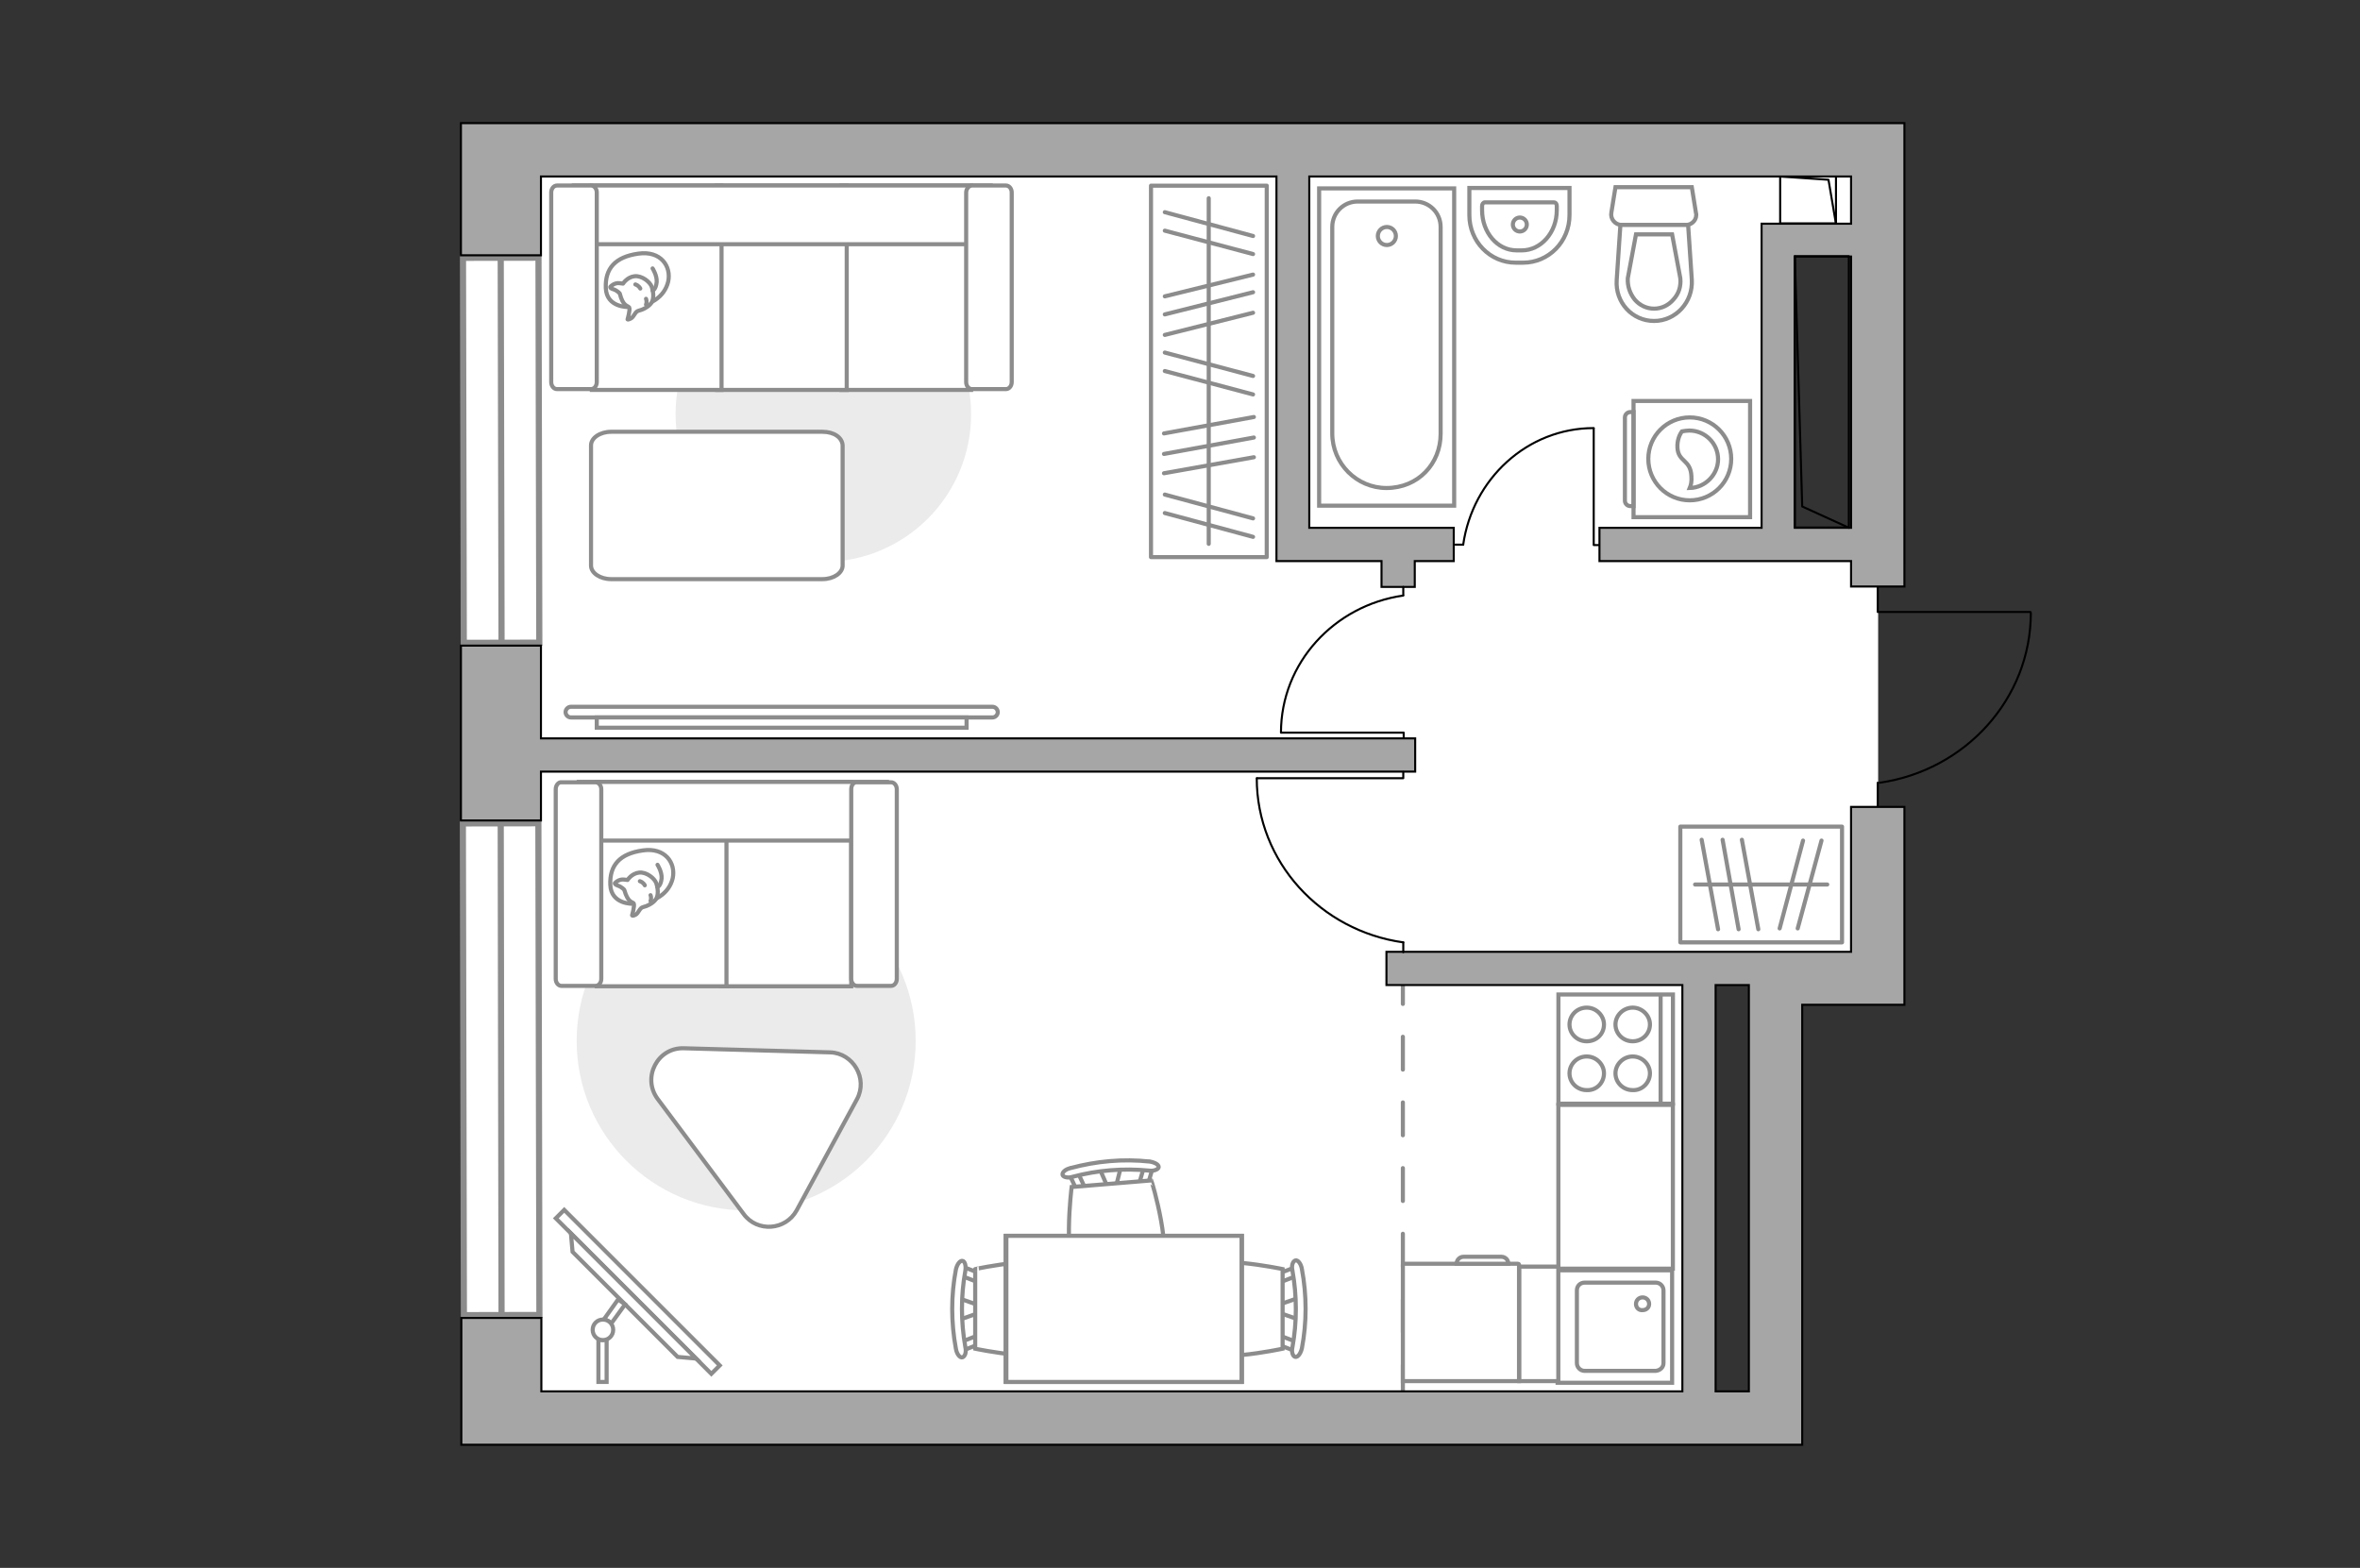<?xml version="1.0" encoding="utf-8"?>
<!-- Generator: Adobe Illustrator 27.2.0, SVG Export Plug-In . SVG Version: 6.00 Build 0)  -->
<svg version="1.1" xmlns="http://www.w3.org/2000/svg" xmlns:xlink="http://www.w3.org/1999/xlink" x="0px" y="0px"
	 viewBox="0 0 575 382" style="enable-background:new 0 0 575 382;" xml:space="preserve">
<rect x="0" y="0" width="575" height="382" fill="#333333" stroke="none"/>
<style type="text/css">
	.st0{fill:#FFFFFF;}
	.st1{fill:#FFFFFF;stroke:#8C8C8C;stroke-width:1.5;stroke-linecap:round;stroke-miterlimit:10;}
	.st2{fill:none;stroke:#8C8C8C;stroke-linecap:round;stroke-linejoin:round;stroke-miterlimit:10;stroke-dasharray:8;}
	.st3{fill:none;stroke:#000000;stroke-width:0.5;stroke-linecap:round;stroke-linejoin:round;stroke-miterlimit:10;}
	.st4{fill:#A6A6A6;stroke:#000000;stroke-width:0.5;stroke-miterlimit:10;}
	.st5{fill:#FFFFFF;stroke:#8C8C8C;stroke-miterlimit:10;}
	.st6{fill:#EBEBEB;}
	.st7{fill:#FFFFFF;stroke:#8C8C8C;stroke-linecap:round;stroke-linejoin:round;stroke-miterlimit:10;}
	.st8{fill:none;stroke:#8C8C8C;stroke-linecap:round;stroke-linejoin:round;stroke-miterlimit:10;}
	.st9{fill-rule:evenodd;clip-rule:evenodd;fill:#FFFFFF;fill-opacity:0.1;stroke:#8C8C8C;stroke-miterlimit:10;}
</style>
<g id="bg_1_">
	<path class="st0" d="M433,58.6h25V36.5H122v309c0,0,292.2,0.2,292,0s0-108.9,0-108.9h42l1.6-40.2l0-53.5v-11h-24.9L433,58.6z"/>
</g>
<g id="windows_1_">
	<g>
		
			<rect x="112.9" y="62.8" transform="matrix(1 -2.093500e-03 2.093500e-03 1 -0.229 0.256)" class="st1" width="18.4" height="93.8"/>
		<line class="st1" x1="122" y1="62.8" x2="122.2" y2="156.6"/>
	</g>
	<g>
		
			<rect x="112.9" y="200.6" transform="matrix(1 -2.093539e-03 2.093539e-03 1 -0.545 0.256)" class="st1" width="18.4" height="119.8"/>
		<line class="st1" x1="122" y1="200.6" x2="122.2" y2="320.3"/>
	</g>
</g>
<g id="plan">
	<line class="st2" x1="341.8" y1="236.6" x2="341.8" y2="343.7"/>
	<g>
		<polyline class="st3" points="494.7,149.1 457.5,149.1 457.5,142.9 		"/>
		<line class="st3" x1="457.5" y1="196.4" x2="457.5" y2="190.7"/>
		<path class="st3" d="M458,190.7c20.8-3,36.8-20.4,36.8-41.4"/>
	</g>
	<g>
		
			<rect x="434.8" y="41.9" transform="matrix(-3.700791e-11 1 -1 -3.700791e-11 489.225 -391.862)" class="st3" width="11.5" height="13.6"/>
		<polyline class="st3" points="433.7,43 445.5,43.8 447.3,54.4 		"/>
	</g>
	<g>
		<polygon class="st4" points="131.8,188 344.8,188 344.8,179.9 131.8,179.9 131.8,157.3 112.3,157.3 112.3,199.9 131.8,199.9 		"/>
		<path class="st4" d="M451,231.9h-12h-4h-2.4h-6.5h-88.3v8.1h72.1v99h-278v-17.9h-19.5V352H126h5.9h307.2v-9V339v-94.2H464v-3.4
			v-9.5v-35.3h-13V231.9z M418,339v-99h8.1v99H418z"/>
		<path class="st4" d="M131.8,30h-5h-14.5v32.2h19.5V43h179.2v93.7h1.1h7h17.5v6.3h8.1v-6.3h9.5v-8.1h-35.2V43H451v11.5h-21.8V59
			v3.5v66.1h-39.5v8.1H451v6.2h13V43V31.8V30H131.8z M437.3,128.6V62.5H451v66.1H437.3z"/>
	</g>
	<g>
		
			<rect x="410.9" y="88.9" transform="matrix(7.188856e-11 -1 1 7.188856e-11 348.359 539.426)" class="st3" width="66.1" height="13.2"/>
		<polyline class="st3" points="450.5,128.6 439.1,123.4 437.3,62.5 		"/>
	</g>
	<g>
		<path id="wc_00000052095193277497612310000008836775421778136719_" class="st5" d="M409.4,67.8"/>
		<g id="Group_26_00000091015372291390661410000002727221964079271354_">
			<path id="Vector_130_00000176026848517208246890000004105669645302300295_" class="st5" d="M410.8,54.8l-15.7,0
				c-1.6,0-2.8-1.5-2.5-3l1-6.2l18.6,0l1,6.2C413.6,53.3,412.4,54.8,410.8,54.8z"/>
			<path id="Vector_131_00000020393768578428979330000017666877247851142331_" class="st5" d="M403,78.2c-5.3,0-9.5-4.5-9.1-10
				l0.9-13.4l16.5,0l0.9,13.4C412.5,73.6,408.3,78.2,403,78.2z"/>
			<path id="Vector_132_00000057843078227098900390000016924942607231057299_" class="st5" d="M398.6,57.1l-2,10.7
				c-0.1,1.9,0.5,3.7,1.7,5.2c1.2,1.4,2.9,2.2,4.7,2.2c1.8,0,3.5-0.8,4.7-2.2c1.3-1.4,1.9-3.2,1.7-5.2l-2-10.7H398.6z"/>
		</g>
	</g>
	<g>
		<path id="Vector_134_00000134931664547692472250000012500668809847396246_" class="st5" d="M371.1,64h-1.8
			c-6.3,0-11.3-5.2-11.3-11.6v-6.6h24.4v6.6C382.4,58.9,377.3,64,371.1,64z"/>
		<path id="Vector_133_00000008114922609088213510000001155515924166639515_" class="st5" d="M370.8,61h-1.3c-4.7,0-8.4-4.4-8.4-9.8
			v-1c0-0.5,0.3-0.9,0.7-0.9h16.8c0.4,0,0.7,0.3,0.7,0.9v1C379.3,56.7,375.4,61,370.8,61z"/>
		<circle class="st5" cx="370.3" cy="54.7" r="1.7"/>
	</g>
	<g>
		<g>
			<path id="Vector_135_00000064344035562809541790000016357948918412515467_" class="st5" d="M354.3,123.2V45.9h-32.9v77.3H354.3z"
				/>
			<path id="Vector_136_00000123426914937992709550000008697838070042381196_" class="st5" d="M337.8,118.9L337.8,118.9
				c7.7,0,13.2-5.9,13.2-13.2V55.3c0-3.5-2.8-6.2-6.2-6.2h-14c-3.5,0-6.2,2.8-6.2,6.2v50.3C324.6,113,330.6,118.9,337.8,118.9z"/>
		</g>
		<circle class="st5" cx="337.9" cy="57.5" r="2.2"/>
	</g>
	<g>
		<g id="Group_27_00000000942028900743694630000008038565570210725515_">
			<path id="Vector_140_00000153674819687705417470000005515277009614801598_" class="st5" d="M379.5,309.5l0,27.4l27.9,0l0-27.4
				L379.5,309.5z"/>
		</g>
		<path id="Vector_141_00000142165763458063161030000004092716257140888736_" class="st5" d="M405.3,332.1l0-17.7
			c0-1-0.8-1.9-1.9-1.9l-17.3,0c-1.1,0-1.9,0.8-1.9,1.9l0,17.7c0,1,0.8,1.9,1.9,1.9l17.3,0C404.4,333.9,405.3,333.2,405.3,332.1z"/>
		<path id="Vector_139_00000079482959414649293340000006535374987248205974_" class="st5" d="M398.6,317.7c0-0.9,0.7-1.6,1.6-1.6
			c0.9,0,1.6,0.7,1.6,1.6c0,0.9-0.7,1.5-1.6,1.5C399.3,319.3,398.6,318.6,398.6,317.7z"/>
	</g>
</g>
<g id="furniture_1_">
	<g>
		<path id="Vector_142_00000178922225927969934150000012085235191160367530_" class="st5" d="M379.7,242.3l0,26.6l27.9,0l0-26.6
			L379.7,242.3z"/>
		<g id="Group_28_00000003102469755731466620000003136545785416907397_">
			<g id="Group_29_00000172416747974036950200000011236660788058438544_">
				<path id="Vector_143_00000133516667885491278760000014979901403920712887_" class="st5" d="M390.8,261.5c0-2.2-1.9-4.1-4.2-4.1
					c-2.4,0-4.2,1.9-4.2,4.1c0,2.3,1.9,4.1,4.2,4.1C389,265.7,390.8,263.8,390.8,261.5z"/>
				<path id="Vector_144_00000088091886374899127230000002296030035113295277_" class="st5" d="M402,261.5c0-2.2-1.9-4.1-4.2-4.1
					c-2.3,0-4.2,1.9-4.2,4.1c0,2.3,1.9,4.1,4.2,4.1C400.1,265.7,402,263.8,402,261.5z"/>
			</g>
			<g id="Group_30_00000090268361014536778590000004360035575741367698_">
				<path id="Vector_145_00000001649685333516222350000005401571138604635017_" class="st5" d="M390.8,249.6c0-2.2-1.9-4.1-4.2-4.1
					c-2.4,0-4.2,1.9-4.2,4.1c0,2.3,1.9,4.1,4.2,4.1C389,253.7,390.8,251.9,390.8,249.6z"/>
				<path id="Vector_146_00000103264103643910018710000013408997139799986053_" class="st5" d="M402,249.6c0-2.2-1.9-4.1-4.2-4.1
					c-2.3,0-4.2,1.9-4.2,4.1c0,2.3,1.9,4.1,4.2,4.1C400.1,253.7,402,251.9,402,249.6z"/>
			</g>
		</g>
		<path id="Vector_147_00000067914877600185712240000001721714352932715445_" class="st5" d="M404.6,268.9l0-26.3"/>
	</g>
	<g>
		<path id="Vector_8_00000147202317683571910550000002587731484357859219_" class="st5" d="M369.9,307.9H342c-0.1,0-0.2,0.1-0.2,0.2
			l0,28.4l28.3,0v-28.4C370.1,308,370,307.9,369.9,307.9z"/>
		<path id="Vector_9_00000096776118419029437350000001830240173959132034_" class="st5" d="M354.9,307.9h12.6c0-1-0.8-1.7-1.7-1.7
			l-9.2,0C355.7,306.2,354.9,306.9,354.9,307.9z"/>
	</g>
	
		<rect x="373.6" y="275.2" transform="matrix(-3.701857e-11 1 -1 -3.701857e-11 682.785 -104.404)" class="st5" width="39.9" height="27.9"/>
	
		<rect x="370.1" y="308.7" transform="matrix(-1 -3.701762e-11 3.701762e-11 -1 749.773 645.199)" class="st5" width="9.5" height="27.9"/>
	<g id="Group_34_00000150073769378427179660000017041263248428667280_">
		<path id="Vector_158_00000145040074622355760390000004284130550412469437_" class="st3" d="M388.3,104.4v28.4h1.2"/>
		<path id="Vector_159_00000156568973402023148140000011720842720885237408_" class="st3" d="M354.6,132.7h1.9"/>
		<path id="Vector_160_00000071548140668325351110000009497092398081990528_" class="st3" d="M356.5,132.7
			c2.3-16,15.6-28.4,31.8-28.4"/>
	</g>
	<g id="Group_34_00000011010425107723868180000018347124107804935067_">
		<path id="Vector_158_00000065790911605436058160000006623438646931595405_" class="st3" d="M312.2,178.5l29.8,0v1.3"/>
		<path id="Vector_159_00000021090324462576900660000001956744222440445606_" class="st3" d="M341.9,143v2"/>
		<path id="Vector_160_00000037666804186670194550000015851469583272804256_" class="st3" d="M341.9,145.1
			c-16.8,2.4-29.8,16.4-29.8,33.4"/>
	</g>
	<g id="Group_34_00000040533030498712148950000005517746570514457490_">
		<path id="Vector_158_00000173848311926138548560000000371053480832410756_" class="st3" d="M306.3,189.6l35.6,0v-1.5"/>
		<path id="Vector_159_00000101071415863152772920000014364447016873435267_" class="st3" d="M341.9,232v-2.4"/>
		<path id="Vector_160_00000108998219936056808970000016882145178070394013_" class="st3" d="M341.9,229.6
			c-20.1-2.8-35.7-19.6-35.7-40"/>
	</g>
	<g>
		<g id="Group_2_00000055699450911996513790000017970487823820502927_">
			<g id="Group_3_00000129920966064901563280000015877529585550862475_">
				<path id="Vector_10_00000055690625439060114150000013925584993291951265_" class="st5" d="M316.4,321.5l-5.4-1.9v-1.5l5.4-1.9
					V321.5z"/>
			</g>
			<g id="Group_4_00000055677309185701163810000014287846445226581157_">
				<path id="Vector_11_00000111184988686343738470000014031224474140991889_" class="st5" d="M311.2,311.2c0-0.5,0.3-0.9,0.6-1
					l4.4-1.7c0.4-0.2,0.8,0.2,0.9,0.8c0.1,0.6-0.2,1.2-0.5,1.3l-4.4,1.7c-0.4,0.2-0.8-0.2-0.9-0.8
					C311.2,311.4,311.2,311.3,311.2,311.2z"/>
			</g>
			<g id="Group_5_00000003095797718999056320000011230726445463548822_">
				<path id="Vector_12_00000099648903807711132810000000959006108856303006_" class="st5" d="M311.2,326.6c0-0.1,0-0.2,0-0.3
					c0.1-0.6,0.5-0.9,0.9-0.8l4.4,1.7c0.4,0.2,0.7,0.8,0.5,1.4c-0.1,0.6-0.5,0.9-0.9,0.8l-4.4-1.7
					C311.4,327.5,311.2,327.1,311.2,326.6z"/>
			</g>
			<path id="Vector_13_00000108302343993516717460000016783907513045979533_" class="st5" d="M289.7,328.6c-3.4-3.4-3.4-16,0-19.4
				c4-4,22.8,0,22.8,0v19.4C312.5,328.6,293.7,332.7,289.7,328.6z"/>
			<path id="Vector_14_00000068646195749610156030000008241414176099591346_" class="st5" d="M314.9,328.2c1.1-6.1,1.1-12.4,0-18.6
				c-0.3-1.3,0.1-2.3,0.7-2.5c0.6-0.2,1.4,0.8,1.6,2.1c1.2,6.4,1.2,13,0,19.3c-0.3,1.3-1,2.2-1.6,2.1
				C315,330.5,314.6,329.4,314.9,328.2z"/>
		</g>
		<g id="Group_2_00000062883705083053972030000015505746285718324126_">
			<g id="Group_3_00000059991210389808473340000005880694451004992908_">
				<path id="Vector_10_00000170977107448073384790000018276655066304571291_" class="st5" d="M233.6,316.3l5.4,1.9v1.5l-5.4,1.9
					V316.3z"/>
			</g>
			<g id="Group_4_00000132071629212136770200000011391273414536957830_">
				<path id="Vector_11_00000150785057765954199720000002977817147145337007_" class="st5" d="M238.9,326.6c0,0.5-0.3,0.9-0.6,1
					l-4.4,1.7c-0.4,0.2-0.8-0.2-0.9-0.8c-0.1-0.6,0.2-1.2,0.5-1.3l4.4-1.7c0.4-0.2,0.8,0.2,0.9,0.8
					C238.9,326.4,238.9,326.5,238.9,326.6z"/>
			</g>
			<g id="Group_5_00000136379016397054400170000008568756792958129053_">
				<path id="Vector_12_00000116939891606837088620000003399628919665232769_" class="st5" d="M238.9,311.2c0,0.1,0,0.2,0,0.3
					c-0.1,0.6-0.5,0.9-0.9,0.8l-4.4-1.7c-0.4-0.2-0.7-0.8-0.5-1.4c0.1-0.6,0.5-0.9,0.9-0.8l4.4,1.7
					C238.6,310.3,238.9,310.7,238.9,311.2z"/>
			</g>
			<path id="Vector_13_00000179605295546816431480000005939676911761363332_" class="st5" d="M260.4,309.2c3.4,3.4,3.4,16,0,19.4
				c-4,4-22.8,0-22.8,0v-19.4C237.6,309.2,256.3,305.1,260.4,309.2z"/>
			<path id="Vector_14_00000013190319018292612140000012651358371977766534_" class="st5" d="M235.2,309.6c-1.1,6.1-1.1,12.4,0,18.6
				c0.3,1.3-0.1,2.3-0.7,2.5c-0.6,0.2-1.4-0.8-1.6-2.1c-1.2-6.4-1.2-13,0-19.3c0.3-1.3,1-2.2,1.6-2.1
				C235.1,307.3,235.4,308.4,235.2,309.6z"/>
		</g>
		<g id="Group_2_00000070829262389041027760000016821461660503180946_">
			<g id="Group_3_00000036246905408632062730000016745177359206707113_">
				<path id="Vector_10_00000090266462884575987840000009189962673780808850_" class="st5" d="M273.1,284.3l-1.4,5.6l-1.5,0.1
					l-2.3-5.3L273.1,284.3z"/>
			</g>
			<g id="Group_4_00000119834288023099517480000013819901325414099083_">
				<path id="Vector_11_00000133515625513952564770000012021834082557782965_" class="st5" d="M263.3,290.4c-0.5,0-0.9-0.2-1-0.5
					l-2-4.3c-0.2-0.4,0.1-0.8,0.7-1c0.6-0.2,1.2,0.1,1.3,0.4l2,4.3c0.2,0.4-0.1,0.8-0.7,1C263.5,290.3,263.4,290.4,263.3,290.4z"/>
			</g>
			<g id="Group_5_00000001629644052267787700000002397950459265666239_">
				<path id="Vector_12_00000005949160737548812120000018191354783034558116_" class="st5" d="M278.7,289.1c-0.1,0-0.2,0-0.3,0
					c-0.6-0.1-1-0.4-0.8-0.9l1.3-4.5c0.1-0.4,0.7-0.7,1.3-0.6c0.6,0.1,1,0.4,0.8,0.9l-1.3,4.5C279.6,288.8,279.1,289.1,278.7,289.1z
					"/>
			</g>
			<path id="Vector_13_00000091000824697310003100000005467050028493734073_" class="st5" d="M282.4,310.3
				c-3.1,3.7-15.7,4.7-19.4,1.6c-4.3-3.7-1.9-22.7-1.9-22.7l19.4-1.6C280.6,287.6,286.1,306,282.4,310.3z"/>
			<path id="Vector_14_00000054225871458670200880000003543128331074467218_" class="st5" d="M279.9,285.2
				c-6.2-0.6-12.5-0.1-18.5,1.5c-1.2,0.4-2.3,0.1-2.5-0.4c-0.2-0.6,0.6-1.4,1.9-1.7c6.3-1.7,12.8-2.3,19.3-1.6
				c1.3,0.2,2.3,0.8,2.2,1.4C282.2,284.9,281.1,285.4,279.9,285.2z"/>
		</g>
		<g>
			<path id="Vector_35_00000181784869776960067140000009262005570847905411_" class="st5" d="M245,336.7v-35.6h57.6v28.8v6.8H245z"
				/>
			<path class="st5" d="M245.2,301.1v35.6h57.3v-35.6H245.2z"/>
		</g>
	</g>
	<path id="Vector_00000136390520244742123630000001778336902565848505_" class="st6" d="M140.5,253.6c0-22.8,18.5-41.3,41.3-41.3
		s41.3,18.5,41.3,41.3s-18.5,41.3-41.3,41.3S140.5,276.4,140.5,253.6z"/>
	<g>
		<path id="Vector_55_00000016771054392324043060000011873498378556091300_" class="st5" d="M207.4,190.5h-31.6v49.8h31.6V190.5z"/>
		<path id="Vector_56_00000026146559603078363920000014910204093149457294_" class="st5" d="M177,190.5h-31.6v49.8H177V190.5z"/>
		<path id="Vector_57_00000039097920500394825210000008991968490219258800_" class="st5" d="M213,204.8l3-14.3H141v14.3H213z"/>
		<path id="Vector_58_00000062155142533327279200000011007769923891140225_" class="st5" d="M207.4,192.3v46.2
			c0,0.9,0.6,1.7,1.4,1.7h8.3c0.8,0,1.4-0.8,1.4-1.7v-46.2c0-0.9-0.6-1.7-1.4-1.7h-8.3C208,190.5,207.4,191.3,207.4,192.3z"/>
		<path id="Vector_59_00000005257252858783154470000008329384465947899310_" class="st5" d="M135.4,192.3v46.2
			c0,0.9,0.6,1.7,1.4,1.7h8.3c0.8,0,1.4-0.8,1.4-1.7v-46.2c0-0.9-0.6-1.7-1.4-1.7h-8.3C136.1,190.5,135.4,191.3,135.4,192.3z"/>
		<g>
			<path class="st7" d="M154.2,220.2c0,0-5.3,0.2-5.5-4.6c-0.2-4.8,2.3-7.6,7.9-8.4c5.5-0.8,8.1,3.1,7.3,6.8
				C163,217.7,159.5,220.1,154.2,220.2z"/>
			<path class="st7" d="M152.1,216.8c0,0-0.6-0.7-1.5-1s-0.8-0.6-0.8-0.6s0.9-1.1,2.3-0.9c0.8,0.1,0.8,0.1,0.8,0.1s1-1.6,2.8-1.8
				c1.8-0.2,3.8,1.4,4.2,2.6c0.4,1.2,0.6,2.9-0.1,3.9c-0.7,1-2.2,1.7-3.1,1.9c-0.9,0.2-1.1,1.5-1.9,1.9S154,223,154,223
				s0.7-2.4,0.4-2.9C154.1,219.7,153,220,152.1,216.8z"/>
			<path class="st7" d="M157.1,215.7c0,0-0.3-0.7-1.2-1"/>
			<path class="st7" d="M158.5,218.1c0,0,0.3,0.7,0,1.4"/>
			<path class="st8" d="M160.2,216.1c0,0,0.8-0.2,1-2.1c0.1-1.6-1-3.3-1-3.3"/>
		</g>
	</g>
	<g>
		
			<rect x="128.6" y="313.3" transform="matrix(-0.707 -0.707 0.707 -0.707 42.731 647.147)" class="st5" width="53.6" height="2.9"/>
		<polygon class="st5" points="139.5,305 165.1,330.6 169.6,331 139.1,300.5 		"/>
		<g>
			<path class="st5" d="M146.9,326.5c-0.4,0-0.8-0.1-1.1-0.3v10.5h2v-10.4C147.5,326.4,147.2,326.5,146.9,326.5z"/>
			<path class="st5" d="M147.1,321.5c0.7,0.1,1.4,0.4,1.8,1l3.4-4.7l-1.7-1.2L147.1,321.5z"/>
		</g>
		<path class="st5" d="M146.9,321.5c1.4,0,2.5,1.1,2.5,2.5s-1.1,2.5-2.5,2.5s-2.5-1.1-2.5-2.5S145.5,321.5,146.9,321.5z"/>
	</g>
	<path class="st5" d="M208.8,267.8l-14.7,27.1c-2.7,4.9-9.6,5.4-12.9,0.9l-21-28.1c-3.8-5.2,0-12.5,6.4-12.3l35.7,1
		C207.9,256.6,211.5,262.8,208.8,267.8z"/>
	
		<rect x="249.3" y="76.4" transform="matrix(-3.702745e-11 1 -1 -3.702745e-11 385.034 -204.064)" class="st8" width="90.5" height="28.2"/>
	<line class="st8" x1="305.5" y1="101.6" x2="283.6" y2="105.6"/>
	<line class="st8" x1="305.5" y1="106.6" x2="283.6" y2="110.6"/>
	<line class="st8" x1="305.5" y1="111.4" x2="283.6" y2="115.3"/>
	<line class="st8" x1="305.3" y1="91.6" x2="283.8" y2="85.9"/>
	<line class="st8" x1="305.3" y1="96.1" x2="283.8" y2="90.4"/>
	<line class="st8" x1="305.3" y1="126.3" x2="283.8" y2="120.5"/>
	<line class="st8" x1="305.3" y1="130.8" x2="283.8" y2="125"/>
	<line class="st8" x1="305.3" y1="57.5" x2="283.8" y2="51.7"/>
	<line class="st8" x1="305.3" y1="61.9" x2="283.8" y2="56.2"/>
	<line class="st8" x1="305.3" y1="66.9" x2="283.8" y2="72.2"/>
	<line class="st8" x1="305.3" y1="76.2" x2="283.8" y2="81.6"/>
	<line class="st8" x1="305.3" y1="71.2" x2="283.8" y2="76.6"/>
	<line class="st8" x1="294.5" y1="48.3" x2="294.5" y2="132.5"/>
	<rect x="409.4" y="201.4" class="st8" width="39.4" height="28.2"/>
	<line class="st8" x1="414.6" y1="204.6" x2="418.6" y2="226.4"/>
	<line class="st8" x1="419.7" y1="204.6" x2="423.6" y2="226.4"/>
	<line class="st8" x1="424.4" y1="204.6" x2="428.4" y2="226.4"/>
	<line class="st8" x1="439.3" y1="204.8" x2="433.6" y2="226.2"/>
	<line class="st8" x1="443.8" y1="204.8" x2="438" y2="226.2"/>
	<line class="st8" x1="413" y1="215.5" x2="445.2" y2="215.5"/>
	<g>
		<g>
			<path class="st5" d="M398,97.7V126l28.4,0V97.7L398,97.7z"/>
			<path class="st9" d="M395.9,101.7V122c0,0.7,0.6,1.3,1.3,1.3h0.8v-22.9h-0.8C396.5,100.4,395.9,101,395.9,101.7z"/>
		</g>
		<circle class="st5" cx="411.7" cy="111.8" r="10.1"/>
		<path class="st5" d="M408.7,109.1c0.2,3.5,3.2,2.8,3.4,6.9c0.1,1.3-0.1,2.2-0.4,2.9c3.8-0.1,6.9-3.3,6.9-7c0-3.9-3.2-7-7-7
			c-0.6,0-1.2,0.1-1.8,0.2C409.2,105.9,408.6,107.3,408.7,109.1z"/>
	</g>
	<path id="Vector_00000145053275689175383970000001073354616593338015_" class="st6" d="M236.6,100.9c0-19.9-16.1-36-36-36
		s-36,16.1-36,36s16.1,36,36,36S236.6,120.8,236.6,100.9z"/>
	<g>
		<path id="Vector_54_00000163062531102551780930000009265948098169092281_" class="st5" d="M236.6,45.2h-31.6V95h31.6V45.2z"/>
		<path id="Vector_55_00000096036455309272573580000009730467927735235724_" class="st5" d="M206.3,45.2h-31.6V95h31.6V45.2z"/>
		<path id="Vector_56_00000019679815462194795430000016118017502213807505_" class="st5" d="M175.8,45.2h-31.6V95h31.6V45.2z"/>
		<path id="Vector_57_00000176740909444213733460000001011240257593076891_" class="st5" d="M238.3,59.5l3-14.3H139.8v14.3H238.3z"
			/>
		<path id="Vector_58_00000079457385452862625120000017540008487635081646_" class="st5" d="M235.4,46.9v46.2c0,0.9,0.6,1.7,1.4,1.7
			h8.3c0.8,0,1.4-0.8,1.4-1.7V46.9c0-0.9-0.6-1.7-1.4-1.7h-8.3C236.1,45.2,235.4,46,235.4,46.9z"/>
		<path id="Vector_59_00000002378814479105498510000014431995867329687224_" class="st5" d="M134.3,46.9v46.2c0,0.9,0.6,1.7,1.4,1.7
			h8.3c0.8,0,1.4-0.8,1.4-1.7V46.9c0-0.9-0.6-1.7-1.4-1.7h-8.3C134.9,45.2,134.3,46,134.3,46.9z"/>
		<g>
			<path class="st7" d="M153.1,74.8c0,0-5.3,0.2-5.5-4.6s2.3-7.6,7.9-8.4c5.5-0.8,8.1,3.1,7.3,6.8C161.9,72.4,158.3,74.8,153.1,74.8
				z"/>
			<path class="st7" d="M151,71.5c0,0-0.6-0.7-1.5-1c-1-0.3-0.8-0.6-0.8-0.6s0.9-1.1,2.3-0.9c0.8,0.1,0.8,0.1,0.8,0.1s1-1.6,2.8-1.8
				c1.8-0.2,3.8,1.4,4.2,2.6c0.4,1.2,0.6,2.9-0.1,3.9c-0.7,1-2.2,1.7-3.1,1.9c-0.9,0.2-1.1,1.5-1.9,1.9s-0.8,0.2-0.8,0.2
				s0.7-2.4,0.4-2.9C152.9,74.4,151.8,74.7,151,71.5z"/>
			<path class="st7" d="M156,70.3c0,0-0.3-0.7-1.2-1"/>
			<path class="st7" d="M157.4,72.8c0,0,0.3,0.7,0,1.4"/>
			<path class="st8" d="M159,70.8c0,0,0.8-0.2,1-2.1c0.1-1.6-1-3.3-1-3.3"/>
		</g>
	</g>
	<path id="Vector_84_00000103964563639904510300000017863829030779750557_" class="st7" d="M200.4,105.2l-51.5,0
		c-2.7,0-4.9,1.5-4.9,3.3l0,29.3c0,1.8,2.2,3.3,4.9,3.3l51.5,0c2.7,0,4.9-1.5,4.9-3.3l0-29.3C205.2,106.6,203.2,105.2,200.4,105.2z"
		/>
	<g>
		<path class="st5" d="M139.1,174.8c-0.7,0-1.3-0.6-1.3-1.3c0-0.7,0.6-1.3,1.3-1.3l102.7,0c0.7,0,1.3,0.6,1.3,1.3
			c0,0.7-0.6,1.3-1.3,1.3L139.1,174.8z"/>
		<rect x="145.4" y="174.8" class="st5" width="90.1" height="2.5"/>
	</g>
</g>
<g id="points">
	<path id="hallway" class="st4" d="M397.7,179.7"/>
	<path id="kitchen" class="st4" d="M370.3,286.9"/>
	<path id="wc_x5F_bedroom" class="st4" d="M379.7,96.1"/>
	<path id="bedroom_x5F_1" class="st4" d="M223.1,269.2"/>
	<path id="bedroom_x5F_2" class="st4" d="M218.5,121.9"/>
</g>
</svg>
